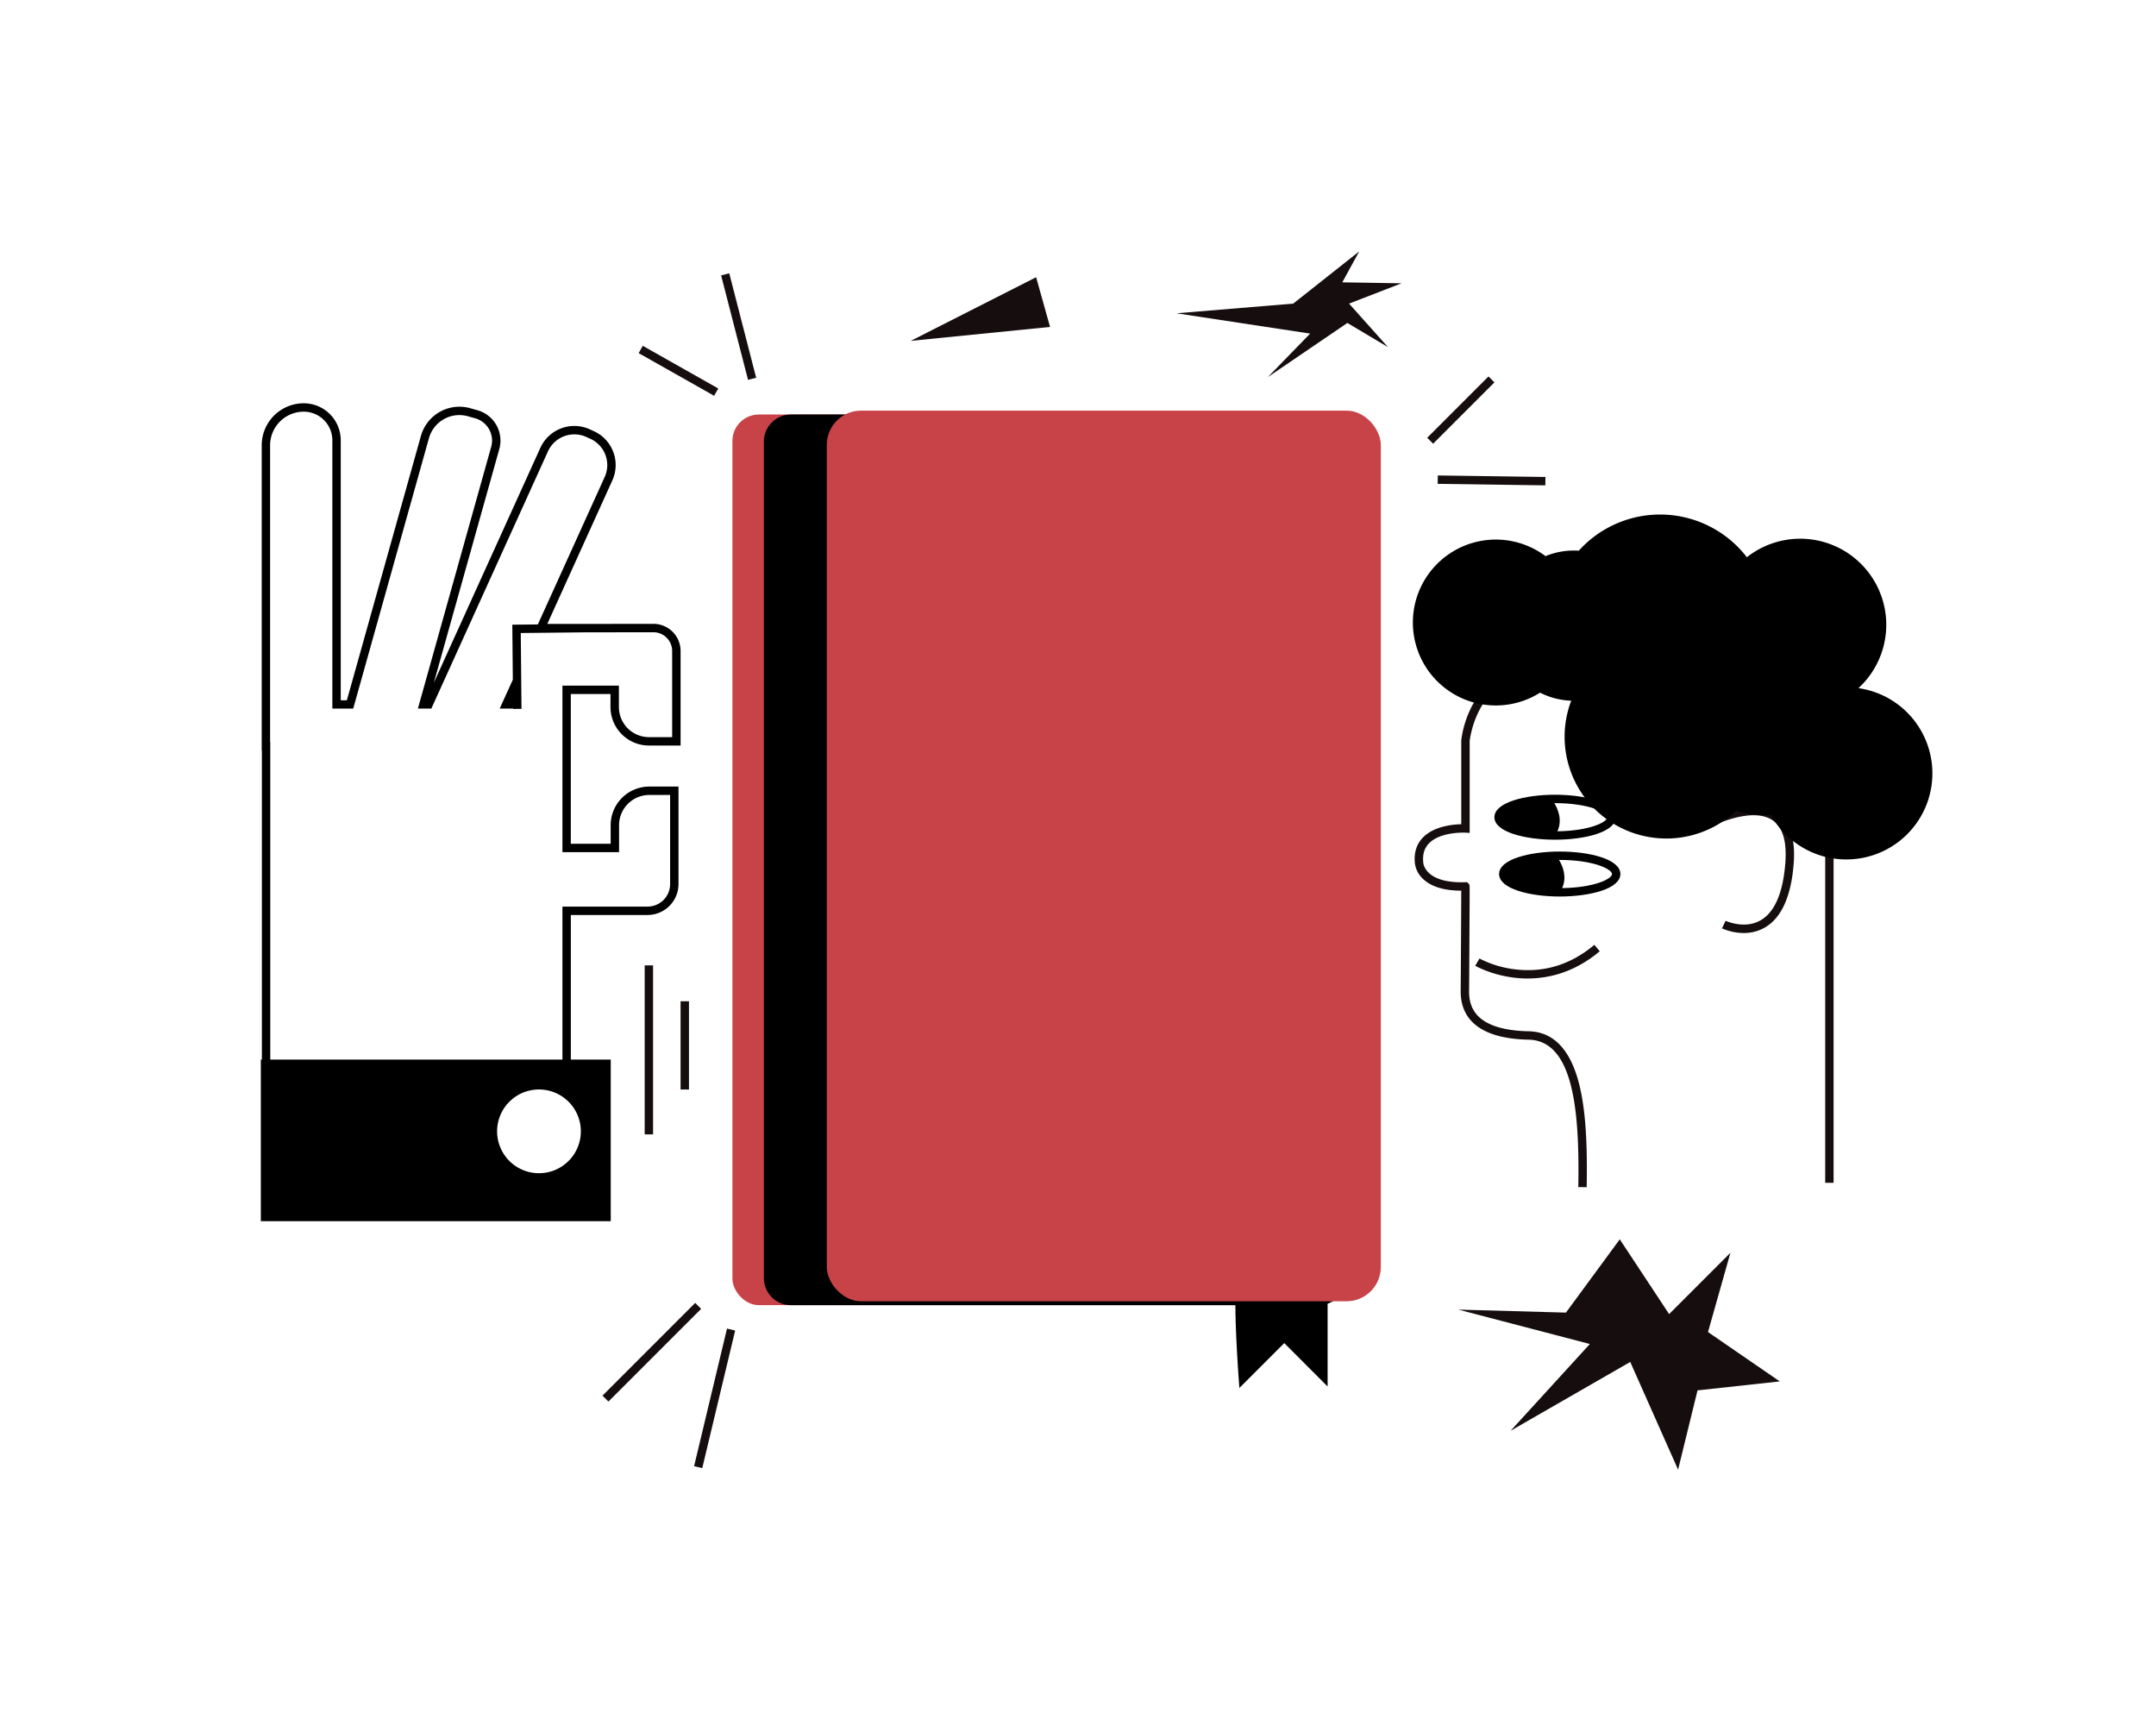 <svg id="Capa_1" data-name="Capa 1" xmlns="http://www.w3.org/2000/svg" viewBox="0 0 2055.7 1644.99"><title>Mesa de trabajo 14</title><rect x="698.34" y="395.15" width="529.08" height="849.03" rx="25.2" fill="#c84348"/><rect x="1351.52" y="386.93" width="82.67" height="8" transform="translate(131.53 1099.39) rotate(-45)" fill="#160d0e"/><rect x="1418.08" y="406.61" width="8" height="102.66" transform="translate(944.43 1873.52) rotate(-89.2)" fill="#160d0e"/><polygon points="1493.09 1251.29 1544.42 1181.43 1591.47 1252.72 1649.92 1194.27 1628.54 1269.83 1696.97 1316.88 1618.56 1325.43 1600.02 1401 1554.4 1298.34 1440.34 1363.93 1515.9 1281.23 1390.44 1248.44 1493.09 1251.29" fill="#160d0e"/><rect x="559.02" y="1284.96" width="125.01" height="8" transform="translate(-729.43 817.13) rotate(-45)" fill="#160d0e"/><rect x="613.97" y="1329.15" width="134.87" height="8" transform="translate(-773.7 1685.67) rotate(-76.55)" fill="#160d0e"/><polygon points="987.91 264.28 1001.22 311.67 868.38 324.95 987.91 264.28" fill="#160d0e"/><path d="M1482.72,757.61c-28.74,0-57.84,7.36-57.84,21.44s29.1,21.43,57.84,21.43,57.84-7.36,57.84-21.43S1511.46,757.61,1482.72,757.61Zm2.25,34.85c4.94-10.87.44-21.3-2.94-26.84h.69c32.25,0,49.84,8.88,49.84,13.44S1515.78,792.06,1485,792.46Z"/><path d="M1512.87,1131.77l-8-.13c1.17-69-3.54-139.63-47.36-140.53-54-1.1-65-25.85-64.77-46.41,0-2.56.09-11.31.17-25.29.15-24.48.32-58.74.37-70.35-16.43,0-28.67-3.79-36.41-11.16a24.42,24.42,0,0,1-7.87-15.62c-.83-9.68,1.76-17.71,7.71-23.86,10.45-10.8,28.42-12.5,36.58-12.69V706.06l0-.18c.13-1.46,3.52-35.8,29.33-56.46,15.55-12.43,35.77-17.12,60.09-13.91l-1,7.93c-22.06-2.9-40.22,1.2-54,12.19-22.31,17.81-26.13,48.33-26.4,50.81V794l-4.22-.24c-.23,0-23.64-1.12-34.63,10.25-4.33,4.48-6.11,10.26-5.46,17.66v.28c0,.79,1.32,20.34,40.17,19.06l1.68-.06,1.21,1.16c1.25,1.2,1.25,1.2,1.21,10.36,0,4.66,0,11.17-.09,18.61-.07,14.88-.17,33.49-.26,48.38-.05,9.77-.13,22.1-.17,25.35-.19,14,5.51,23.9,17.4,30.24,9.41,5,22.71,7.73,39.54,8.07,24.16.5,40.54,18.36,48.68,53.08C1513,1064.73,1513.4,1100.52,1512.87,1131.77Z" fill="#160d0e"/><path d="M1487.2,811.76c-28.75,0-57.84,7.37-57.84,21.44s29.09,21.43,57.84,21.43S1545,847.27,1545,833.2,1515.94,811.76,1487.2,811.76Zm2.25,34.85c4.93-10.86.43-21.3-2.94-26.84h.69c32.24,0,49.83,8.88,49.83,13.44S1520.26,846.21,1489.45,846.61Z"/><path d="M1456.51,932.79a105.94,105.94,0,0,1-12.27-.71c-22.1-2.59-37-11.06-37.62-11.42l4-6.93a100,100,0,0,0,34.87,10.44c27.33,3.1,52.45-4.79,74.69-23.46l5.14,6.12C1500.86,927.38,1476,932.79,1456.51,932.79Z" fill="#160d0e"/><path d="M1662.63,889.43a52.3,52.3,0,0,1-20.77-4.43l3.46-7.22c.17.08,18.07,8.39,33.39-.48,13.39-7.74,21.31-26,23.55-54.41,1.65-20.9-2.57-34.76-12.55-41.21-21.63-14-63.91,9-64.33,9.23l-3.86-7c1.91-1,46.94-25.46,72.53-8.94,12.64,8.17,18.08,24.5,16.18,48.56-2.46,31.19-11.74,51.63-27.59,60.75A39.69,39.69,0,0,1,1662.63,889.43Z" fill="#160d0e"/><rect x="1740.29" y="771.74" width="8" height="355.81" fill="#160d0e"/><path d="M1772,656a82.05,82.05,0,0,0-106.4-124.78,104.41,104.41,0,0,0-160.25-6.26c-1.5-.1-3-.15-4.54-.15a71.29,71.29,0,0,0-27.19,5.35,79.07,79.07,0,1,0-5.2,130.14,71.15,71.15,0,0,0,29.7,7.68,97,97,0,0,0,157.19,105,91,91,0,0,0,26.76,4q3.26,0,6.44-.23A82.06,82.06,0,1,0,1772,656Z"/><path d="M1257.39,395.15H754.14A25.81,25.81,0,0,0,728.34,421v797.42a25.8,25.8,0,0,0,25.8,25.8h423.78c.11,32.09,3.8,78.92,3.8,78.92l42.78-42.78,41.34,41.35v-78.91a25.81,25.81,0,0,0,17.36-24.38V421A25.82,25.82,0,0,0,1257.39,395.15Z"/><rect x="788.33" y="391.45" width="528.24" height="849.03" rx="32.61" fill="#c84348"/><rect x="642.86" y="312.1" width="8" height="82.67" transform="translate(20.96 742.77) rotate(-60.53)" fill="#160d0e"/><rect x="699.6" y="255.99" width="8" height="102.66" transform="matrix(0.97, -0.25, 0.25, 0.97, -55.04, 189.12)" fill="#160d0e"/><polygon points="1295.99 239.65 1233.05 289.43 1121.7 298.65 1249.19 318.01 1208.84 359.5 1284.69 307.87 1323.42 330.92 1286.3 289.43 1336.33 270.07 1279.85 269.15 1295.99 239.65" fill="#160d0e"/><rect x="614.69" y="920.28" width="8" height="161.11" fill="#160d0e"/><rect x="648.91" y="954.5" width="8" height="84.12" fill="#160d0e"/><path d="M618.76,710.71h30.17V620.6A25.91,25.91,0,0,0,623,594.71H586.11l-4,.07H521.84l62-136.78a35.49,35.49,0,0,0-17.67-47l-3.87-1.76A35.61,35.61,0,0,0,515.18,427L413.65,650.89l62.43-222.81a30.07,30.07,0,0,0-20.82-37l-6.93-1.94a38.14,38.14,0,0,0-47,26.43l-70.59,252H324.9V419.75a35.34,35.34,0,0,0-35.3-35.31,40.1,40.1,0,0,0-40.06,40.06V715.33h.16v294.78h-1v154H582.33v-154H544.27V872.25h73.17a29.52,29.52,0,0,0,29.49-29.49V749.83H619.05a36.84,36.84,0,0,0-36.8,36.79v17.75h-38V661.59h37.84v12.47A36.7,36.7,0,0,0,618.76,710.71Zm-64.94,367.83A39.92,39.92,0,1,1,482.38,1054a40.56,40.56,0,0,1,8.34-8,40,40,0,0,1,45.55-.56,40.36,40.36,0,0,1,8,7.15A39.82,39.82,0,0,1,553.82,1078.54ZM536.27,653.59V812.37h54V786.62a28.83,28.83,0,0,1,28.8-28.79h19.88v84.93a21.51,21.51,0,0,1-21.49,21.49H536.27v145.86H257.7V707.33h-.16V424.5a32.09,32.09,0,0,1,32.06-32.06,27.34,27.34,0,0,1,27.3,27.31V675.49h19.89L409,417.7a30.12,30.12,0,0,1,37.14-20.89l6.93,1.95a22.06,22.06,0,0,1,15.28,27.16L398.45,675.49h12.83L522.47,430.28A27.61,27.61,0,0,1,559,416.54l3.87,1.75a27.5,27.5,0,0,1,13.69,36.41L512.83,595.27l-24.35.26.49,52.39-12.51,27.57h12.76v.31l8-.07-.68-72.28,63-.67h26.54l4-.07H623a17.92,17.92,0,0,1,17.89,17.89v82.11H618.76a28.69,28.69,0,0,1-28.65-28.65V653.59Z"/></svg>